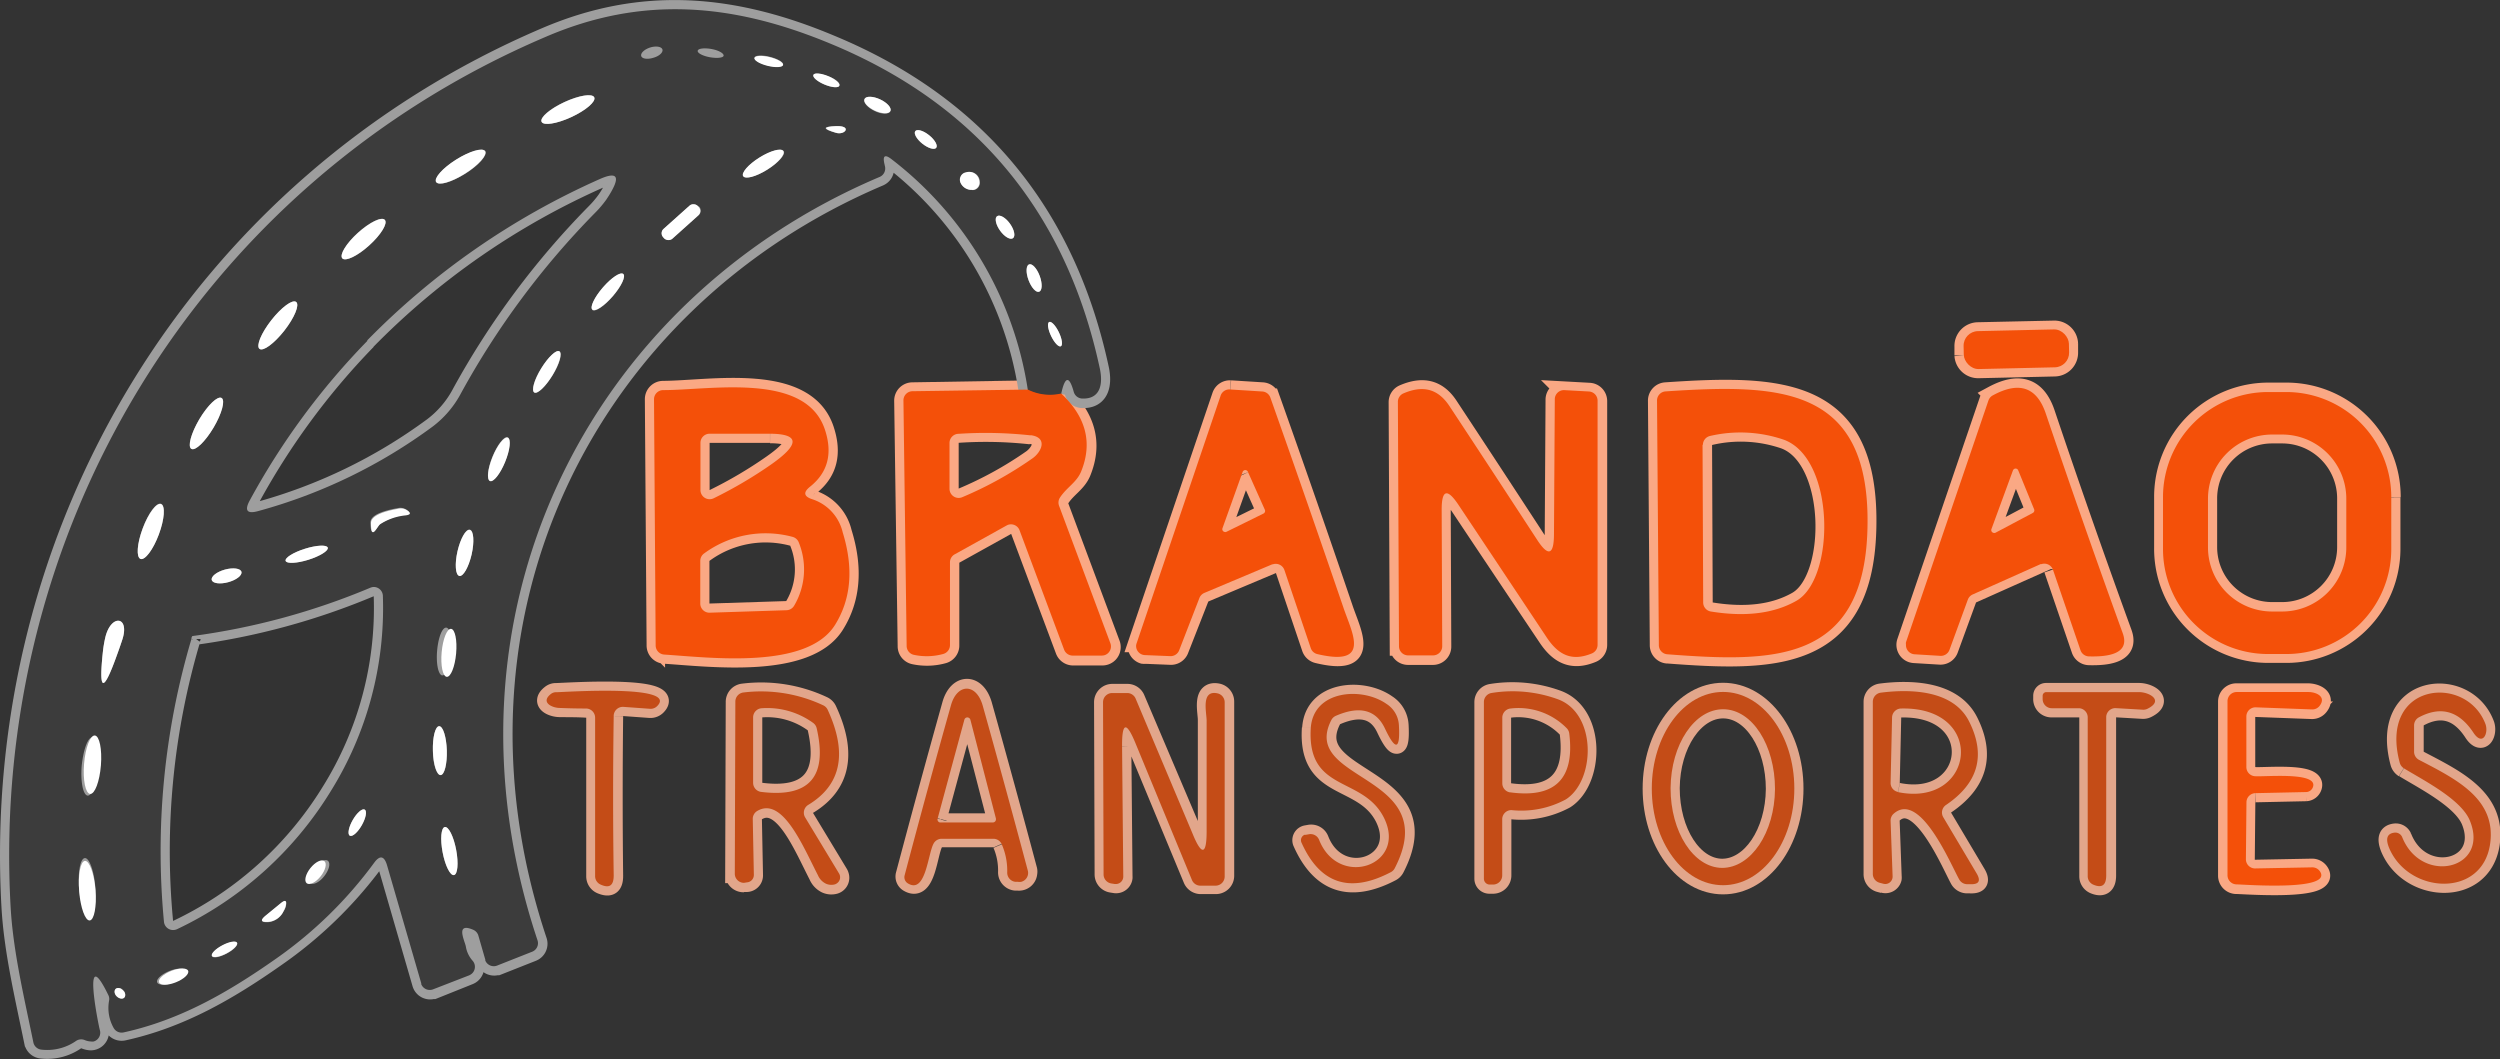 <svg xmlns="http://www.w3.org/2000/svg" viewBox="0 0 272.93 115.61"><rect x="0" y="0" width="272.93" height="115.61" fill="#333333" stroke="none"/><defs><style>.cls-1,.cls-2,.cls-3,.cls-4{fill:none;stroke-width:2px;}.cls-1{stroke:#faa884;}.cls-2{stroke:#9e9e9e;}.cls-3{stroke:#984623;}.cls-4{stroke:#e2a68b;}.cls-5{fill:#3c3c3c;}.cls-6{fill:#fff;}.cls-7{fill:#f45009;}.cls-8{fill:#c44c17;}</style></defs><title>logo-brandão-transportes-2</title><g id="Camada_2" data-name="Camada 2"><g id="Camada_1-2" data-name="Camada 1"><path class="cls-1" d="M112.21,42.53l-12.59.21a1,1,0,0,0-1,1h0L99,70.53a1,1,0,0,0,.79,1,6.73,6.73,0,0,0,3.22-.1,1,1,0,0,0,.72-1v-9a1,1,0,0,1,.51-.87l5.67-3.15a1,1,0,0,1,1.36.4l.06.13L116.22,71a1,1,0,0,0,1,.65l3.13,0a1,1,0,0,0,1-1,1,1,0,0,0-.06-.35l-5.6-15a1,1,0,0,1,.1-.9c.74-1.13,1.83-1.65,2.32-2.87q1.88-4.66-2.19-8.49"></path><path class="cls-2" d="M115.85,43c.42-1.91.88-2,1.37-.19a1,1,0,0,0,.92.74c2,.08,2.28-1.65,1.93-3.28q-5.5-25.56-29.38-35.45C80,.33,70.09-.51,59.56,4,21.74,20.15-1.14,58,1.16,99c.27,4.82,1.48,9.87,2.48,14.76a1,1,0,0,0,.87.8,5.5,5.5,0,0,0,3.78-.94,1,1,0,0,1,.94-.11,2,2,0,0,0,.67.16,1,1,0,0,0,1-1,.93.93,0,0,0,0-.33c-.15-.5-2-9.85.92-3.83a.92.92,0,0,1,.09.61,4.45,4.45,0,0,0,.5,3,1,1,0,0,0,1.09.48c6.14-1.35,11.38-4.35,16.68-8.08A45.9,45.9,0,0,0,40.84,94.2c.64-.88,1.11-.8,1.41.25L46,107.39a1,1,0,0,0,1.24.68l.1,0,3.89-1.56a1,1,0,0,0,.56-1.3,1.17,1.17,0,0,0-.19-.3,3.09,3.09,0,0,1-.74-1.59c-.13-.72-1.12-2.62.82-1.78a1,1,0,0,1,.56.65l.75,2.6a1,1,0,0,0,1.23.68l.1,0,3.82-1.51a1,1,0,0,0,.58-1.25C46.88,67.29,64,32.92,96,19.33a1,1,0,0,0,.59-1.14l-.06-.27q-.33-1.41.81-.51a39.2,39.2,0,0,1,14.84,25.12"></path><path class="cls-3" d="M115.85,43a5.4,5.4,0,0,1-3.64-.43"></path><path class="cls-1" d="M225.87,37.52A1.59,1.59,0,0,0,224.24,36l-8.32.18a1.59,1.59,0,0,0-1.55,1.63h0l0,1A1.59,1.59,0,0,0,216,40.29l8.31-.19a1.59,1.59,0,0,0,1.56-1.62h0l0-1"></path><path class="cls-1" d="M88.7,54.51c-1-.3-1-.76-.26-1.39,2-1.56,2.48-3.64,1.61-6.25-2.11-6.32-12.44-4.32-17.65-4.29a1,1,0,0,0-1,1l.19,26.88a1,1,0,0,0,.93,1c5.06.33,15.56,1.66,18.64-3.22Q93.83,64,92,58.12a5,5,0,0,0-3.31-3.61"></path><path class="cls-1" d="M134.32,42.52a1,1,0,0,0-1,.68l-9.16,27a1,1,0,0,0,.64,1.27,1.17,1.17,0,0,0,.27,0l2.7.11a1,1,0,0,0,1-.63l2.21-5.64a1,1,0,0,1,.54-.56l7.41-3.12a1,1,0,0,1,1.31.54.14.14,0,0,0,0,.06l2.88,8.53a1,1,0,0,0,.72.65c5.9,1.42,3.81-2.21,2.87-5q-3.93-11.56-8-23a1,1,0,0,0-.88-.67l-3.49-.22"></path><path class="cls-1" d="M159.22,55.11q4.84,7.26,9.7,14.5c1.29,1.93,2.77,2.62,4.93,1.72a1,1,0,0,0,.61-.92V43.79a1,1,0,0,0-.94-1l-2.73-.15a1,1,0,0,0-1.06.94v.05l-.09,14.8q0,3.32-1.84.54-4.87-7.47-9.6-14.64c-1.3-2-3-2.2-5-1.34a1,1,0,0,0-.6.93l.12,26.67a1,1,0,0,0,1,1h0l2.72,0a1,1,0,0,0,1-1h0l-.06-14.88q0-3.31,1.83-.56"></path><path class="cls-1" d="M182,71.43c11.33.86,21.42,1.11,21.84-13.58.46-15.9-9.66-15.94-22-15.11a1,1,0,0,0-.93,1l.2,26.7a1,1,0,0,0,.93,1"></path><path class="cls-1" d="M224.14,62.17l3,8.77a1,1,0,0,0,.91.68c3.11.09,4.35-.76,3.7-2.54q-4.34-11.92-8.39-23.95-1.45-4.34-5.8-2a1,1,0,0,0-.47.56l-9,26.38a1,1,0,0,0,.62,1.27,1.28,1.28,0,0,0,.27.05l2.81.17a1,1,0,0,0,1-.66l2-5.47a1,1,0,0,1,.53-.57l7.43-3.32a1,1,0,0,1,1.32.51l0,.08"></path><path class="cls-1" d="M261.09,54.29a11.47,11.47,0,0,0-11.4-11.52h-2a11.47,11.47,0,0,0-11.52,11.4h0l0,5.68a11.46,11.46,0,0,0,11.4,11.52h2A11.45,11.45,0,0,0,261.06,60h0l0-5.68"></path><path class="cls-4" d="M109.38,92.17a7.25,7.25,0,0,1,.58,3.06,1,1,0,0,0,.9,1l.27,0a1,1,0,0,0,1.11-.9,1,1,0,0,0,0-.35q-2.4-9-4.92-18c-.71-2.51-2.8-2.45-3.47-.06q-2.59,9.26-5.06,18.57a.79.79,0,0,0,.37.89c2,1.17,2.16-3.24,2.8-4.37a1,1,0,0,1,.87-.51h5.66a1,1,0,0,1,.92.6"></path><path class="cls-4" d="M65,78.35V95.67a1,1,0,0,0,.6.92c1,.42,1.44.08,1.43-1q-.1-8.67,0-17.42a1,1,0,0,1,1-1h0l2.91.21a1,1,0,0,0,.78-.29c2.4-2.41-10.22-1.52-11-1.52a.92.92,0,0,0-.62.21c-1.18.92.15,1.5,1,1.51s1.92,0,2.88.06a1,1,0,0,1,1,1"></path><path class="cls-4" d="M81.22,96.38h.32a.81.81,0,0,0,.76-.82l-.12-6.1a1,1,0,0,1,.48-.87c2.77-1.69,5,3.85,6.63,7a1.82,1.82,0,0,0,.89.94,1.46,1.46,0,0,0,.92.08.8.8,0,0,0,.59-1,.92.92,0,0,0-.09-.23l-3.7-6.12a1,1,0,0,1,.34-1.37q5.42-3.27,2.12-10.38a1,1,0,0,0-.49-.49,15.92,15.92,0,0,0-8.76-1.39,1,1,0,0,0-.88,1l-.06,18.78a1,1,0,0,0,1,1h.06"></path><path class="cls-4" d="M122.5,81.54q0-4.11,1.54-.31L130.17,96a1,1,0,0,0,.93.61l1.64,0a1,1,0,0,0,1-1l0-19a1,1,0,0,0-.81-1c-1.8-.34-1.15,2.12-1.16,3q0,6,0,12c0,2.67-.51,2.77-1.54.31L124,76.27a1,1,0,0,0-.92-.61h-1.64a1,1,0,0,0-1,1h0l.06,18.79a1,1,0,0,0,.85,1l.38.06a.8.8,0,0,0,.91-.67.57.57,0,0,0,0-.13l-.13-14.16"></path><path class="cls-4" d="M165,88.44a10.22,10.22,0,0,0,5.91-1.16c3.19-2.06,3.4-9.27-.79-10.9a14.43,14.43,0,0,0-7.3-.72,1,1,0,0,0-.86,1V95.93a.64.64,0,0,0,.64.64H163a1,1,0,0,0,1-1V89.44a1,1,0,0,1,1-1h0"></path><path class="cls-4" d="M205.61,96.48a.8.8,0,0,0,1-.56,1,1,0,0,0,0-.24l-.22-6.06a1,1,0,0,1,.34-.79c2.86-2.51,6.17,5.38,7.15,7.18a1,1,0,0,0,.84.52h.33q1.49.08.72-1.2l-3.63-6.11a1,1,0,0,1,.3-1.34q5.3-3.58,2.52-9.12c-1.72-3.42-6.34-3.56-9.64-3.14a1,1,0,0,0-.87,1V95.4a1,1,0,0,0,.73,1l.42.11"></path><path class="cls-4" d="M228,78.32V95.66a1,1,0,0,0,.61.93c.94.39,1.41,0,1.41-1q0-8.3,0-17.28a1,1,0,0,1,1-1H231l2.91.17a1,1,0,0,0,.5-.1c1.86-.92.17-1.83-.91-1.82q-5.06,0-10.12,0a.4.4,0,0,0-.41.38l0,.32a1,1,0,0,0,.94,1.06h3a1,1,0,0,1,1,1"></path><path class="cls-1" d="M246.23,86.59l5.51-.12a.81.81,0,0,0,.78-.73c.13-1.46-5.3-.92-6.38-1a1,1,0,0,1-.93-1V78.27a1,1,0,0,1,1-1h0l6.16.23a1,1,0,0,0,.82-.37c.81-1-.35-1.51-1.2-1.53-2.59,0-5.21,0-7.84,0a1,1,0,0,0-1,1v19a1,1,0,0,0,1,1c.83,0,10.62.77,9.08-1.44a1,1,0,0,0-.84-.42l-6.23.12a1,1,0,0,1-1-1v0l.06-6.23a1,1,0,0,1,1-1"></path><path class="cls-4" d="M143.13,79.48c-.47,7.1,5.68,5.19,8,9.82,2.55,5.16-4.95,7.78-7.06,2.35a1,1,0,0,0-1.13-.61l-.34.06a.64.64,0,0,0-.5.76.58.58,0,0,0,.05.14q3,6.73,9.74,3.22a1,1,0,0,0,.43-.42c5.37-10.39-10.41-9.36-6.92-16.18a1,1,0,0,1,.49-.47q3.91-1.7,5.37,1.39,1.74,3.69,1.52-.38a2.93,2.93,0,0,0-1.35-2.31c-2.67-1.89-8-1.52-8.27,2.63"></path><path class="cls-4" d="M188.11,96.64c4.3,0,7.78-4.72,7.78-10.55h0c0-5.83-3.48-10.55-7.78-10.55s-7.78,4.72-7.78,10.55,3.48,10.55,7.78,10.55h0"></path><path class="cls-4" d="M262.44,83.88c2.17,1.33,6.36,3.43,7.29,5.81,2.06,5.24-5.33,7-7.43,1.7a.81.81,0,0,0-.83-.49c-.83.09-1,.67-.57,1.73,2.12,5,10.1,5.42,11-.49.72-5-3.79-7.1-7.77-9.19a1,1,0,0,1-.53-.88V79.2a1,1,0,0,1,.53-.89Q267.67,76.41,270,80c1,1.52,1.68,0,1.31-.95-2.09-5.52-11.72-4.56-9.35,4.25a1.05,1.05,0,0,0,.45.59"></path><path class="cls-2" d="M72.32,5.4c-.1-.31-.69-.41-1.32-.22h0c-.64.2-1.07.6-1,.92s.68.41,1.32.21h0c.63-.19,1.07-.6,1-.91"></path><path class="cls-2" d="M79,6.06c0-.25-.55-.57-1.33-.71s-1.45-.06-1.5.19.55.57,1.34.71S79,6.31,79,6.06"></path><path class="cls-2" d="M85.49,7.1c.07-.26-.58-.64-1.44-.86s-1.62-.17-1.68.09h0c-.07.27.58.65,1.44.86s1.62.18,1.68-.09h0"></path><path class="cls-2" d="M91.64,9.36c.11-.25-.44-.73-1.23-1s-1.51-.39-1.61-.13.44.72,1.23,1.05,1.5.39,1.61.13"></path><path class="cls-2" d="M64.87,10.62c-.21-.45-1.66-.21-3.25.52s-2.71,1.7-2.5,2.15,1.67.22,3.26-.51,2.7-1.7,2.49-2.16"></path><path class="cls-2" d="M97.2,12.13c.16-.34-.34-.92-1.13-1.28s-1.54-.38-1.7,0h0c-.15.34.35.91,1.13,1.28s1.55.38,1.7,0h0"></path><path class="cls-2" d="M91.25,13.77c-1.41.06-1.42.3,0,.72,1.06.33,1.87-.8,0-.72"></path><path class="cls-2" d="M102.21,16.14c.2-.25-.14-.87-.77-1.37h0c-.63-.51-1.31-.71-1.51-.45s.14.87.77,1.37h0c.63.5,1.3.71,1.51.45"></path><path class="cls-2" d="M53,16.51c-.27-.43-1.68,0-3.16.91s-2.45,2-2.19,2.45,1.69,0,3.16-.91,2.46-2,2.19-2.45"></path><path class="cls-2" d="M85.51,16.49c-.23-.37-1.4-.06-2.61.7s-2,1.67-1.78,2h0c.23.37,1.4.06,2.62-.7s2-1.67,1.77-2h0"></path><path class="cls-2" d="M106.07,20.73a.79.79,0,0,0,.86-.72,1.48,1.48,0,0,0,0-.21,1.12,1.12,0,0,0-1.44-1,.81.81,0,0,0-.68.92.67.67,0,0,0,0,.19,1.32,1.32,0,0,0,1.22.81"></path><path class="cls-2" d="M40.07,37.18A78.66,78.66,0,0,0,27.26,54.64c-.59,1.1-.29,1.49.91,1.16a57.54,57.54,0,0,0,19.09-9.25,11,11,0,0,0,3.09-3.66A89.08,89.08,0,0,1,65,23.2a11.35,11.35,0,0,0,1.2-1.42c.19-.29.36-.55.5-.8q1.55-2.68-1.29-1.4a82.35,82.35,0,0,0-25.37,17.6"></path><path class="cls-2" d="M76.18,22.49a.63.63,0,0,0-.9,0h0L72.44,25a.63.63,0,0,0,0,.9l.1.12a.65.65,0,0,0,.91,0h0l2.84-2.55a.64.64,0,0,0,.05-.9l-.11-.12"></path><path class="cls-2" d="M110.58,26c.3-.21.15-.92-.33-1.59h0c-.47-.66-1.1-1-1.4-.81s-.14.92.33,1.58h0c.48.67,1.11,1,1.4.82"></path><path class="cls-2" d="M42,24c-.34-.38-1.66.26-2.94,1.42h0c-1.28,1.16-2,2.4-1.7,2.78S39,28,40.31,26.79h0c1.28-1.16,2-2.4,1.7-2.78"></path><path class="cls-2" d="M113.45,31.85c.34-.12.36-.89.06-1.72s-.83-1.39-1.16-1.26-.37.89-.06,1.71.82,1.39,1.16,1.27"></path><path class="cls-2" d="M64.67,33.81c.3.26,1.3-.4,2.23-1.48s1.45-2.16,1.14-2.42-1.3.4-2.23,1.48-1.44,2.16-1.14,2.42"></path><path class="cls-2" d="M28.33,38.09c.39.31,1.61-.59,2.72-2h0c1.1-1.42,1.68-2.81,1.28-3.12h0c-.4-.31-1.61.58-2.72,2h0c-1.1,1.41-1.68,2.81-1.28,3.12h0"></path><path class="cls-2" d="M115.81,37.8c.24-.11.14-.79-.21-1.52h0c-.35-.74-.82-1.24-1.06-1.13h0c-.23.12-.14.8.21,1.53h0c.36.73.83,1.24,1.06,1.12h0"></path><path class="cls-2" d="M58.33,42.85c.34.2,1.23-.64,2-1.88s1.09-2.41.75-2.62h0c-.33-.2-1.22.63-2,1.87s-1.09,2.42-.75,2.63h0"></path><path class="cls-2" d="M20.89,49c.43.25,1.51-.79,2.42-2.32h0c.91-1.54,1.31-3,.88-3.24s-1.51.79-2.43,2.32h0c-.91,1.53-1.3,3-.87,3.24"></path><path class="cls-2" d="M53.49,52.52c.38.15,1.12-.78,1.65-2.09h0c.54-1.31.67-2.49.29-2.65h0c-.38-.15-1.12.78-1.66,2.09h0c-.53,1.31-.66,2.49-.28,2.65h0"></path><path class="cls-2" d="M15.34,61c.48.18,1.38-1,2-2.67h0c.62-1.66.73-3.15.24-3.33h0c-.49-.18-1.38,1-2,2.67h0c-.62,1.66-.73,3.14-.24,3.33h0"></path><path class="cls-2" d="M41.5,57.23a6.21,6.21,0,0,1,2.68-1c.63-.07.67-.27.13-.6a1.21,1.21,0,0,0-.87-.13c-2,.35-3,.88-3,1.57,0,2,.71.32,1,.12"></path><path class="cls-2" d="M50.15,62.88c.42.1,1-1,1.34-2.34h0c.31-1.39.23-2.59-.2-2.69h0c-.43-.09-1,.95-1.34,2.34h0c-.32,1.39-.23,2.6.2,2.69h0"></path><path class="cls-2" d="M35.78,59.79c-.11-.33-1.22-.28-2.49.12s-2.22,1-2.11,1.32h0c.1.33,1.22.28,2.49-.12s2.21-1,2.11-1.32h0"></path><path class="cls-2" d="M26.36,62.42c-.11-.38-.92-.48-1.81-.24h0c-.89.25-1.54.76-1.43,1.14s.91.48,1.81.23h0c.89-.24,1.53-.75,1.43-1.13"></path><path class="cls-2" d="M20.9,69.76a81.44,81.44,0,0,0-3,30.87,1,1,0,0,0,1.09.9,1.07,1.07,0,0,0,.34-.09,39.49,39.49,0,0,0,16.74-15A37.85,37.85,0,0,0,41.8,65.08a1,1,0,0,0-1-1,1.05,1.05,0,0,0-.36.08A76,76,0,0,1,21,69.44s-.07.09-.09.19,0,.09,0,.13"></path><path class="cls-2" d="M11.49,69.62a13.29,13.29,0,0,0-.25,1.47q-.74,6.76,1.55.36c.19-.52.37-1,.55-1.58.88-2.63-1.24-2.89-1.85-.25"></path><path class="cls-2" d="M48.29,73.74c.44,0,.89-1.1,1-2.54s-.13-2.64-.57-2.68-.88,1.1-1,2.54.13,2.64.56,2.68"></path><path class="cls-2" d="M48.1,84.62c.42,0,.72-1.22.68-2.69h0c-.05-1.48-.42-2.66-.84-2.65h0c-.42,0-.72,1.22-.68,2.69h0c0,1.48.42,2.66.84,2.65h0"></path><path class="cls-2" d="M9.58,86.86c.5,0,1-1.35,1.18-3.11h0c.14-1.75-.15-3.21-.66-3.25s-1,1.35-1.18,3.1h0c-.14,1.76.15,3.22.66,3.26"></path><path class="cls-2" d="M38.19,91.23c.27.16.85-.35,1.3-1.14h0c.45-.79.59-1.55.32-1.71s-.86.36-1.31,1.15h0c-.45.78-.59,1.55-.31,1.7"></path><path class="cls-2" d="M49.56,95.53c.41-.08.51-1.31.24-2.76s-.83-2.56-1.24-2.48-.51,1.31-.24,2.76.83,2.56,1.24,2.48"></path><path class="cls-2" d="M9.78,100.16c.49,0,.77-1.52.63-3.31h0c-.15-1.79-.66-3.21-1.15-3.17S8.49,95.2,8.63,97h0c.15,1.79.66,3.21,1.15,3.17"></path><path class="cls-2" d="M33.88,96.41c.31.25,1-.09,1.52-.76h0c.53-.67.71-1.42.4-1.67s-1,.1-1.53.77h0c-.53.67-.71,1.42-.39,1.66"></path><path class="cls-2" d="M31,99.38a1.84,1.84,0,0,0,.19-.47c.13-.61,0-.72-.53-.32l-1.61,1.32c-.68.56-.58.8.3.73A2.06,2.06,0,0,0,31,99.38"></path><path class="cls-2" d="M25.88,102.92c-.13-.25-.85-.12-1.6.28h0c-.76.4-1.27.92-1.14,1.16h0c.13.25.84.12,1.6-.28h0c.76-.4,1.27-.92,1.14-1.16h0"></path><path class="cls-2" d="M20.34,106c-.14-.34-1-.34-1.84,0s-1.48.9-1.34,1.25h0c.13.34,1,.34,1.84,0s1.47-.91,1.34-1.25h0"></path><path class="cls-2" d="M13.56,108.91a.59.59,0,0,0-.13-.81.61.61,0,0,0-.82-.13.61.61,0,0,0,.14.81c.26.26.63.32.81.13"></path><path class="cls-1" d="M84.06,47.35l-6.59,0a1,1,0,0,0-1,1h0v5.15a1,1,0,0,0,1,1,1,1,0,0,0,.44-.1,47.38,47.38,0,0,0,6.33-3.73q4.67-3.26-.17-3.28"></path><path class="cls-1" d="M86.56,58.62a11.34,11.34,0,0,0-9.69,1.8,1,1,0,0,0-.42.81v4.66a1,1,0,0,0,1,1h0l8.41-.27a1,1,0,0,0,.84-.5,7.79,7.79,0,0,0,.52-6.86,1,1,0,0,0-.7-.63"></path><path class="cls-1" d="M112.52,47.51a45.07,45.07,0,0,0-7.86-.17,1,1,0,0,0-1,1v5a1,1,0,0,0,1,1,1,1,0,0,0,.39-.08,40.81,40.81,0,0,0,7.58-4.18c1-.72,1.78-2.37-.16-2.62"></path><path class="cls-1" d="M136.24,51.56a.31.31,0,0,0-.58,0l-2.2,6.15a.3.3,0,0,0,.19.39.29.29,0,0,0,.24,0l4.06-2a.32.32,0,0,0,.14-.4l-1.85-4.13"></path><path class="cls-1" d="M185.91,48.56l.07,17.2a1,1,0,0,0,.84,1q5.66.92,9.34-1.17c4.27-2.43,4.24-15.51-1.36-17.58a14.64,14.64,0,0,0-8.09-.41,1,1,0,0,0-.8,1"></path><path class="cls-1" d="M220.33,51.34a.31.31,0,0,0-.41-.16.37.37,0,0,0-.16.17l-2.35,6.41a.31.31,0,0,0,.18.4.33.33,0,0,0,.26,0L221.92,56a.31.31,0,0,0,.15-.4l-1.74-4.26"></path><path class="cls-1" d="M256.15,54.41a7,7,0,0,0-7-7h-1.1a7,7,0,0,0-7,7h0v5.32a7,7,0,0,0,7,7h1.1a7,7,0,0,0,7-7V54.41"></path><path class="cls-4" d="M102.36,89.37a.34.34,0,0,0,.24.42h.09l5.7,0a.34.34,0,0,0,.34-.34s0-.06,0-.08l-2.79-10.79a.35.35,0,0,0-.41-.25.34.34,0,0,0-.25.25l-2.91,10.75"></path><path class="cls-4" d="M83.07,86.45q7.91,1,6.09-6.94a1,1,0,0,0-.39-.59,8.54,8.54,0,0,0-5.61-1.6,1,1,0,0,0-.94,1l0,7.14a1,1,0,0,0,.87,1"></path><path class="cls-4" d="M164.82,86.5q7.37,1,6.46-6.42a1,1,0,0,0-.29-.59,7.37,7.37,0,0,0-6.12-2.14,1,1,0,0,0-.9,1l0,7.17a1,1,0,0,0,.87,1"></path><path class="cls-4" d="M207.22,86.46c8.4,1.7,9.74-9.34.34-9.13a1,1,0,0,0-1,1l-.16,7.15a1,1,0,0,0,.8,1"></path><path class="cls-4" d="M188,94.75c3.15,0,5.74-3.83,5.78-8.61h0c0-4.78-2.48-8.68-5.63-8.71s-5.73,3.83-5.77,8.61h0c0,4.78,2.48,8.68,5.62,8.71"></path><path class="cls-5" d="M115.85,43a5.4,5.4,0,0,1-3.64-.43A39.2,39.2,0,0,0,97.37,17.41q-1.14-.9-.81.51l.06.27A1,1,0,0,1,96,19.33C64,32.92,46.88,67.29,58.68,102.65a1,1,0,0,1-.58,1.25l-3.82,1.51a1,1,0,0,1-1.3-.55l0-.1-.75-2.6a1,1,0,0,0-.56-.65c-1.94-.84-1,1.06-.82,1.78a3.09,3.09,0,0,0,.74,1.59,1,1,0,0,1-.07,1.41,1.17,1.17,0,0,1-.3.19L47.3,108a1,1,0,0,1-1.31-.55l0-.1L42.25,94.45c-.3-1-.77-1.13-1.41-.25a45.9,45.9,0,0,1-10.66,10.43c-5.3,3.73-10.54,6.73-16.68,8.08a1,1,0,0,1-1.09-.48,4.45,4.45,0,0,1-.5-3,.92.92,0,0,0-.09-.61c-2.93-6-1.07,3.33-.92,3.83a1,1,0,0,1-.67,1.25,1.24,1.24,0,0,1-.33,0,2,2,0,0,1-.67-.16,1,1,0,0,0-.94.11,5.5,5.5,0,0,1-3.78.94,1,1,0,0,1-.87-.8c-1-4.89-2.21-9.94-2.48-14.76-2.3-41,20.58-78.87,58.4-95C70.09-.51,80,.33,90.69,4.78q23.88,9.88,29.38,35.45c.35,1.63.11,3.36-1.93,3.28a1,1,0,0,1-.92-.74C116.73,41,116.27,41.05,115.85,43ZM72.32,5.4c-.1-.31-.69-.41-1.32-.22h0c-.64.2-1.07.6-1,.92s.68.41,1.32.21h0C72,6.12,72.41,5.71,72.32,5.4ZM79,6.06c0-.25-.55-.57-1.33-.71s-1.45-.06-1.5.19.55.57,1.34.71S79,6.31,79,6.06Zm6.49,1c.07-.26-.58-.64-1.44-.86s-1.62-.17-1.68.09h0c-.07.27.58.65,1.44.86s1.62.18,1.68-.09Zm6.15,2.26c.11-.25-.44-.73-1.23-1s-1.51-.39-1.61-.13.44.72,1.23,1.05S91.53,9.62,91.64,9.36ZM64.87,10.62c-.21-.45-1.66-.21-3.25.52s-2.71,1.7-2.5,2.15,1.67.22,3.26-.51S65.08,11.08,64.87,10.62ZM97.2,12.13c.16-.34-.34-.92-1.13-1.28s-1.54-.38-1.7,0h0c-.15.34.35.91,1.13,1.28s1.55.38,1.7,0Zm-6,1.64c-1.41.06-1.42.3,0,.72C92.27,14.82,93.08,13.69,91.25,13.77Zm11,2.37c.2-.25-.14-.87-.77-1.37h0c-.63-.51-1.31-.71-1.51-.45s.14.87.77,1.37h0C101.33,16.19,102,16.4,102.21,16.14ZM53,16.51c-.27-.43-1.68,0-3.16.91s-2.45,2-2.19,2.45,1.69,0,3.16-.91S53.22,16.93,53,16.51Zm32.56,0c-.23-.37-1.4-.06-2.61.7s-2,1.67-1.78,2h0c.23.37,1.4.06,2.62-.7s2-1.67,1.77-2Zm20.56,4.24a.79.79,0,0,0,.86-.72,1.48,1.48,0,0,0,0-.21,1.12,1.12,0,0,0-1.44-1,.81.81,0,0,0-.68.92.67.67,0,0,0,0,.19A1.32,1.32,0,0,0,106.07,20.73Zm-66,16.45A78.66,78.66,0,0,0,27.26,54.64c-.59,1.1-.29,1.49.91,1.16a57.54,57.54,0,0,0,19.09-9.25,11,11,0,0,0,3.09-3.66A89.08,89.08,0,0,1,65,23.2a11.35,11.35,0,0,0,1.2-1.42c.19-.29.36-.55.5-.8q1.55-2.68-1.29-1.4A82.35,82.35,0,0,0,40.07,37.18ZM76.18,22.49a.63.63,0,0,0-.9,0h0L72.44,25a.63.63,0,0,0,0,.9l.1.12a.65.65,0,0,0,.91,0h0l2.84-2.55a.64.64,0,0,0,.05-.9ZM110.58,26c.3-.21.15-.92-.33-1.59h0c-.47-.66-1.1-1-1.4-.81s-.14.92.33,1.58h0C109.66,25.85,110.29,26.21,110.58,26ZM42,24c-.34-.38-1.66.26-2.94,1.42h0c-1.28,1.16-2,2.4-1.7,2.78S39,28,40.31,26.79h0C41.59,25.63,42.35,24.39,42,24Zm71.44,7.84c.34-.12.36-.89.06-1.72s-.83-1.39-1.16-1.26-.37.89-.06,1.71S113.11,32,113.45,31.85Zm-48.78,2c.3.26,1.3-.4,2.23-1.48s1.45-2.16,1.14-2.42-1.3.4-2.23,1.48S64.37,33.55,64.67,33.81ZM28.33,38.09c.39.31,1.61-.59,2.72-2h0c1.1-1.42,1.68-2.81,1.28-3.12h0c-.4-.31-1.61.58-2.72,2h0c-1.1,1.41-1.68,2.81-1.28,3.12Zm87.48-.29c.24-.11.14-.79-.21-1.52h0c-.35-.74-.82-1.24-1.06-1.13h0c-.23.12-.14.8.21,1.53h0c.36.73.83,1.24,1.06,1.12ZM58.33,42.85c.34.2,1.23-.64,2-1.88s1.09-2.41.75-2.62h0c-.33-.2-1.22.63-2,1.87s-1.09,2.42-.75,2.63ZM20.89,49c.43.25,1.51-.79,2.42-2.32h0c.91-1.54,1.31-3,.88-3.24s-1.51.79-2.43,2.32h0C20.85,47.33,20.46,48.78,20.89,49Zm32.6,3.48c.38.15,1.12-.78,1.65-2.09h0c.54-1.31.67-2.49.29-2.65h0c-.38-.15-1.12.78-1.66,2.09h0c-.53,1.31-.66,2.49-.28,2.65ZM15.34,61c.48.18,1.38-1,2-2.67h0c.62-1.66.73-3.15.24-3.33h0c-.49-.18-1.38,1-2,2.67h0c-.62,1.66-.73,3.14-.24,3.33Zm26.16-3.8a6.21,6.21,0,0,1,2.68-1c.63-.07.67-.27.13-.6a1.21,1.21,0,0,0-.87-.13c-2,.35-3,.88-3,1.57C40.47,59.16,41.19,57.43,41.5,57.23Zm8.65,5.65c.42.1,1-1,1.34-2.34h0c.31-1.39.23-2.59-.2-2.69h0c-.43-.09-1,.95-1.34,2.34h0c-.32,1.39-.23,2.6.2,2.69ZM35.78,59.79c-.11-.33-1.22-.28-2.49.12s-2.22,1-2.11,1.32h0c.1.33,1.22.28,2.49-.12s2.21-1,2.11-1.32Zm-9.42,2.63c-.11-.38-.92-.48-1.81-.24h0c-.89.25-1.54.76-1.43,1.14s.91.48,1.81.23h0C25.82,63.31,26.46,62.8,26.36,62.42ZM20.9,69.76a81.44,81.44,0,0,0-3,30.87,1,1,0,0,0,1.09.9,1.07,1.07,0,0,0,.34-.09,39.49,39.49,0,0,0,16.74-15A37.85,37.85,0,0,0,41.8,65.08a1,1,0,0,0-1-1,1.05,1.05,0,0,0-.36.08A76,76,0,0,1,21,69.44s-.07.09-.09.19S20.91,69.72,20.9,69.76Zm-9.41-.14a13.29,13.29,0,0,0-.25,1.47q-.74,6.76,1.55.36c.19-.52.37-1,.55-1.58C14.22,67.24,12.1,67,11.49,69.62Zm36.8,4.12c.44,0,.89-1.1,1-2.54s-.13-2.64-.57-2.68-.88,1.1-1,2.54S47.86,73.7,48.29,73.74ZM48.1,84.62c.42,0,.72-1.22.68-2.69h0c-.05-1.48-.42-2.66-.84-2.65h0c-.42,0-.72,1.22-.68,2.69h0c0,1.48.42,2.66.84,2.65ZM9.58,86.86c.5,0,1-1.35,1.18-3.11h0c.14-1.75-.15-3.21-.66-3.25s-1,1.35-1.18,3.1h0C8.78,85.36,9.07,86.82,9.58,86.86Zm28.61,4.37c.27.16.85-.35,1.3-1.14h0c.45-.79.59-1.55.32-1.71s-.86.36-1.31,1.15h0C38.05,90.31,37.91,91.08,38.19,91.23Zm11.37,4.3c.41-.08.51-1.31.24-2.76s-.83-2.56-1.24-2.48-.51,1.31-.24,2.76S49.15,95.61,49.56,95.53ZM9.78,100.16c.49,0,.77-1.52.63-3.31h0c-.15-1.79-.66-3.21-1.15-3.17S8.49,95.2,8.63,97h0C8.78,98.78,9.29,100.2,9.78,100.16Zm24.1-3.75c.31.25,1-.09,1.52-.76h0c.53-.67.71-1.42.4-1.67s-1,.1-1.53.77h0C33.74,95.42,33.56,96.17,33.88,96.41Zm-2.86,3a1.84,1.84,0,0,0,.19-.47c.13-.61,0-.72-.53-.32l-1.61,1.32c-.68.56-.58.8.3.73A2.06,2.06,0,0,0,31,99.38Zm-5.14,3.54c-.13-.25-.85-.12-1.6.28h0c-.76.4-1.27.92-1.14,1.16h0c.13.25.84.12,1.6-.28h0c.76-.4,1.27-.92,1.14-1.16ZM20.34,106c-.14-.34-1-.34-1.84,0s-1.48.9-1.34,1.25h0c.13.34,1,.34,1.84,0s1.47-.91,1.34-1.25Zm-6.78,2.91a.59.59,0,0,0-.13-.81.61.61,0,0,0-.82-.13.61.61,0,0,0,.14.81C13,109,13.38,109.1,13.56,108.91Z"></path><ellipse class="cls-6" cx="83.93" cy="6.72" rx="0.49" ry="1.61" transform="translate(57.38 86.62) rotate(-76.2)"></ellipse><ellipse class="cls-6" cx="90.22" cy="8.77" rx="0.5" ry="1.54" transform="translate(47.45 88.69) rotate(-67.4)"></ellipse><ellipse class="cls-6" cx="62" cy="11.96" rx="3.17" ry="0.9" transform="translate(0.73 27.22) rotate(-24.9)"></ellipse><ellipse class="cls-6" cx="95.79" cy="11.47" rx="0.68" ry="1.56" transform="translate(45.06 93.52) rotate(-65.1)"></ellipse><path class="cls-6" d="M91.25,13.77c1.83-.08,1,1.05,0,.72C89.83,14.07,89.84,13.83,91.25,13.77Z"></path><ellipse class="cls-6" cx="101.07" cy="15.23" rx="0.59" ry="1.46" transform="translate(25.99 84.58) rotate(-51.3)"></ellipse><ellipse class="cls-6" cx="50.28" cy="18.19" rx="3.16" ry="0.91" transform="translate(-1.96 29.59) rotate(-32.2)"></ellipse><ellipse class="cls-6" cx="83.32" cy="17.86" rx="2.59" ry="0.79" transform="translate(3.2 46.87) rotate(-32)"></ellipse><path class="cls-6" d="M106.07,20.73a1.32,1.32,0,0,1-1.22-.81.82.82,0,0,1,.44-1.06l.19-.05a1.12,1.12,0,0,1,1.44,1,.8.8,0,0,1-.65.92A.67.67,0,0,1,106.07,20.73Z"></path><rect class="cls-6" x="71.79" y="23.53" width="5.1" height="1.44" rx="0.64" transform="translate(2.81 55.85) rotate(-41.9)"></rect><ellipse class="cls-6" cx="109.72" cy="24.8" rx="0.66" ry="1.48" transform="translate(6.15 68.69) rotate(-35.7)"></ellipse><ellipse class="cls-6" cx="39.69" cy="26.11" rx="3.13" ry="0.92" transform="translate(-7.26 33.34) rotate(-42.1)"></ellipse><ellipse class="cls-6" cx="112.9" cy="30.36" rx="0.65" ry="1.59" transform="translate(-3.52 41.05) rotate(-20.3)"></ellipse><ellipse class="cls-6" cx="66.36" cy="31.86" rx="2.58" ry="0.72" transform="translate(-1.12 61.27) rotate(-49.2)"></ellipse><ellipse class="cls-6" cx="30.33" cy="35.53" rx="3.25" ry="0.91" transform="translate(-16.34 37.55) rotate(-52)"></ellipse><ellipse class="cls-6" cx="115.18" cy="36.48" rx="0.47" ry="1.47" transform="translate(-4.46 53.35) rotate(-25.6)"></ellipse><rect class="cls-7" x="214.38" y="36.06" width="11.5" height="4.14" rx="1.59" transform="translate(-0.81 5) rotate(-1.3)"></rect><ellipse class="cls-6" cx="59.7" cy="40.6" rx="2.63" ry="0.72" transform="translate(-6.01 70.52) rotate(-58.7)"></ellipse><path class="cls-7" d="M88.7,54.51A5,5,0,0,1,92,58.12q1.81,5.87-.85,10.12c-3.08,4.88-13.58,3.55-18.64,3.22a1,1,0,0,1-.93-1L71.4,43.59a1,1,0,0,1,1-1c5.21,0,15.54-2,17.65,4.29.87,2.61.34,4.69-1.61,6.25C87.66,53.75,87.75,54.21,88.7,54.51Zm-4.64-7.16-6.59,0a1,1,0,0,0-1,1h0v5.15a1,1,0,0,0,1,1,1,1,0,0,0,.44-.1,47.38,47.38,0,0,0,6.33-3.73Q88.9,47.38,84.06,47.35Zm2.5,11.27a11.34,11.34,0,0,0-9.69,1.8,1,1,0,0,0-.42.81v4.66a1,1,0,0,0,1,1h0l8.41-.27a1,1,0,0,0,.84-.5,7.79,7.79,0,0,0,.52-6.86A1,1,0,0,0,86.56,58.62Z"></path><path class="cls-7" d="M112.21,42.53a5.4,5.4,0,0,0,3.64.43q4.07,3.82,2.19,8.49c-.49,1.22-1.58,1.74-2.32,2.87a1,1,0,0,0-.1.9l5.6,15a1,1,0,0,1-.58,1.29,1,1,0,0,1-.34.06l-3.13,0a1,1,0,0,1-1-.65L111.31,57.9a1,1,0,0,0-1.3-.59l-.12.06-5.67,3.15a1,1,0,0,0-.51.87v9a1,1,0,0,1-.72,1,6.73,6.73,0,0,1-3.22.1,1,1,0,0,1-.79-1l-.35-26.78a1,1,0,0,1,1-1h0Zm.31,5a45.07,45.07,0,0,0-7.86-.17,1,1,0,0,0-1,1v5a1,1,0,0,0,1,1,1,1,0,0,0,.39-.08,40.81,40.81,0,0,0,7.58-4.18C113.7,49.41,114.46,47.76,112.52,47.51Z"></path><path class="cls-7" d="M134.32,42.52l3.49.22a1,1,0,0,1,.88.67q4.06,11.48,8,23c.94,2.75,3,6.38-2.87,5a1,1,0,0,1-.72-.65l-2.88-8.53a1,1,0,0,0-1.27-.62l-.06,0-7.41,3.12a1,1,0,0,0-.54.56L128.73,71a1,1,0,0,1-1,.63l-2.7-.11a1,1,0,0,1-1-1,.86.86,0,0,1,.05-.27l9.16-27A1,1,0,0,1,134.32,42.52Zm1.92,9a.31.31,0,0,0-.58,0l-2.2,6.15a.3.3,0,0,0,.19.39.29.29,0,0,0,.24,0l4.06-2a.32.32,0,0,0,.14-.4Z"></path><path class="cls-7" d="M159.22,55.11q-1.84-2.76-1.83.56l.06,14.88a1,1,0,0,1-1,1h0l-2.72,0a1,1,0,0,1-1-1h0l-.12-26.67a1,1,0,0,1,.6-.93c2-.86,3.68-.62,5,1.34q4.73,7.17,9.6,14.64,1.81,2.78,1.84-.54l.09-14.8a1,1,0,0,1,1-1h0l2.73.15a1,1,0,0,1,.94,1V70.41a1,1,0,0,1-.61.92c-2.16.9-3.64.21-4.93-1.72Q164.06,62.37,159.22,55.11Z"></path><path class="cls-7" d="M203.87,57.85c-.42,14.69-10.51,14.44-21.84,13.58a1,1,0,0,1-.93-1l-.2-26.7a1,1,0,0,1,.93-1C194.21,41.91,204.33,42,203.87,57.85Zm-18-9.29.07,17.2a1,1,0,0,0,.84,1q5.66.92,9.34-1.17c4.27-2.43,4.24-15.51-1.36-17.58a14.64,14.64,0,0,0-8.09-.41A1,1,0,0,0,185.91,48.56Z"></path><path class="cls-7" d="M222.79,61.58l-7.43,3.32a1,1,0,0,0-.53.57l-2,5.47a1,1,0,0,1-1,.66l-2.81-.17a1,1,0,0,1-.94-1.06.75.75,0,0,1,0-.26l9-26.38a1,1,0,0,1,.47-.56q4.33-2.37,5.8,2,4.06,12,8.39,23.95c.65,1.78-.59,2.63-3.7,2.54a1,1,0,0,1-.91-.68l-3-8.77a1,1,0,0,0-1.27-.62Zm-2.46-10.24a.31.31,0,0,0-.41-.16.37.37,0,0,0-.16.17l-2.35,6.41a.31.31,0,0,0,.18.4.33.33,0,0,0,.26,0L221.92,56a.31.31,0,0,0,.15-.4Z"></path><path class="cls-7" d="M261.06,60a11.45,11.45,0,0,1-11.52,11.4h-2a11.46,11.46,0,0,1-11.4-11.52h0l0-5.68a11.47,11.47,0,0,1,11.52-11.4h2a11.47,11.47,0,0,1,11.4,11.52h0Zm-4.91-5.56a7,7,0,0,0-7-7h-1.1a7,7,0,0,0-7,7h0v5.32a7,7,0,0,0,7,7h1.1a7,7,0,0,0,7-7Z"></path><ellipse class="cls-6" cx="22.54" cy="46.26" rx="3.23" ry="0.9" transform="matrix(0.51, -0.86, 0.86, 0.51, -28.74, 42.02)"></ellipse><ellipse class="cls-6" cx="54.46" cy="50.15" rx="2.56" ry="0.74" transform="translate(-12.6 81.51) rotate(-67.7)"></ellipse><ellipse class="cls-6" cx="16.46" cy="58.03" rx="3.2" ry="0.94" transform="translate(-43.66 53.12) rotate(-69.5)"></ellipse><path class="cls-6" d="M41.5,57.23c-.31.2-1,1.93-1-.12,0-.69,1-1.22,3-1.57a1.21,1.21,0,0,1,.87.13c.54.33.5.53-.13.6A6.21,6.21,0,0,0,41.5,57.23Z"></path><ellipse class="cls-6" cx="50.72" cy="60.37" rx="2.58" ry="0.79" transform="translate(-19.39 96.45) rotate(-77.2)"></ellipse><ellipse class="cls-6" cx="33.48" cy="60.51" rx="2.41" ry="0.63" transform="translate(-16.56 12.78) rotate(-17.4)"></ellipse><ellipse class="cls-6" cx="24.74" cy="62.87" rx="1.68" ry="0.71" transform="translate(-15.81 8.83) rotate(-15.4)"></ellipse><path class="cls-6" d="M11.49,69.62c.61-2.64,2.73-2.38,1.85.25-.18.53-.36,1.06-.55,1.58q-2.28,6.4-1.55-.36A13.29,13.29,0,0,1,11.49,69.62Z"></path><ellipse class="cls-6" cx="48.52" cy="71.13" rx="2.62" ry="0.79" transform="matrix(0.09, -1, 1, 0.09, -26.49, 113.39)"></ellipse><path class="cls-8" d="M108.46,91.57H102.8a1,1,0,0,0-.87.51c-.64,1.13-.85,5.54-2.8,4.37a.79.79,0,0,1-.37-.89q2.46-9.32,5.06-18.57c.67-2.39,2.76-2.45,3.47.06q2.52,9,4.92,18a1,1,0,0,1-.72,1.22,1.1,1.1,0,0,1-.36,0l-.27,0a1,1,0,0,1-.9-1,7.25,7.25,0,0,0-.58-3.06A1,1,0,0,0,108.46,91.57Zm-6.1-2.2a.34.34,0,0,0,.24.42h.09l5.7,0a.34.34,0,0,0,.34-.34s0-.06,0-.08l-2.79-10.79a.35.35,0,0,0-.41-.25.34.34,0,0,0-.25.25Z"></path><path class="cls-8" d="M64,77.35q-1.44,0-2.88-.06c-.81,0-2.14-.59-1-1.51a.92.92,0,0,1,.62-.21c.79,0,13.41-.89,11,1.52a1,1,0,0,1-.78.29l-2.91-.21A1,1,0,0,0,67,78.1v.05q-.13,8.75,0,17.42c0,1.1-.46,1.44-1.43,1a1,1,0,0,1-.6-.92V78.35A1,1,0,0,0,64,77.35Z"></path><path class="cls-8" d="M81.22,96.38a1,1,0,0,1-1-.94v-.06l.06-18.78a1,1,0,0,1,.88-1A15.92,15.92,0,0,1,89.87,77a1,1,0,0,1,.49.49q3.28,7.11-2.12,10.38a1,1,0,0,0-.34,1.37l3.7,6.12a.8.8,0,0,1-.27,1.1.67.67,0,0,1-.23.1,1.46,1.46,0,0,1-.92-.08,1.82,1.82,0,0,1-.89-.94c-1.61-3.11-3.86-8.65-6.63-7a1,1,0,0,0-.48.87l.12,6.1a.81.81,0,0,1-.76.82Zm1.85-9.93q7.91,1,6.09-6.94a1,1,0,0,0-.39-.59,8.54,8.54,0,0,0-5.61-1.6,1,1,0,0,0-.94,1l0,7.14A1,1,0,0,0,83.07,86.45Z"></path><path class="cls-8" d="M122.5,81.54l.13,14.16a.81.81,0,0,1-.79.81h-.13l-.38-.06a1,1,0,0,1-.85-1l-.06-18.79a1,1,0,0,1,1-1h1.64a1,1,0,0,1,.92.61L130.19,91c1,2.46,1.55,2.36,1.54-.31q0-6,0-12c0-.91-.64-3.37,1.16-3a1,1,0,0,1,.81,1l0,19a1,1,0,0,1-1,1l-1.64,0a1,1,0,0,1-.93-.61L124,81.23Q122.46,77.44,122.5,81.54Z"></path><path class="cls-8" d="M164,89.44v6.13a1,1,0,0,1-1,1h-.36a.64.64,0,0,1-.64-.64h0V76.65a1,1,0,0,1,.86-1,14.43,14.43,0,0,1,7.3.72c4.19,1.63,4,8.84.79,10.9A10.22,10.22,0,0,1,165,88.44a1,1,0,0,0-1,1Zm.86-2.94q7.37,1,6.46-6.42a1,1,0,0,0-.29-.59,7.37,7.37,0,0,0-6.12-2.14,1,1,0,0,0-.9,1l0,7.17A1,1,0,0,0,164.82,86.5Z"></path><path class="cls-8" d="M205.61,96.48l-.42-.11a1,1,0,0,1-.73-1V76.62a1,1,0,0,1,.87-1c3.3-.42,7.92-.28,9.64,3.14q2.78,5.53-2.52,9.12a1,1,0,0,0-.3,1.34l3.63,6.11q.76,1.27-.72,1.2h-.33a1,1,0,0,1-.84-.52c-1-1.8-4.29-9.69-7.15-7.18a1,1,0,0,0-.34.79l.22,6.06a.81.81,0,0,1-.77.83A1,1,0,0,1,205.61,96.48Zm1.61-10c8.4,1.7,9.74-9.34.34-9.13a1,1,0,0,0-1,1l-.16,7.15A1,1,0,0,0,207.22,86.46Z"></path><path class="cls-8" d="M227,77.32h-3a1,1,0,0,1-1-1v-.06l0-.32a.4.4,0,0,1,.41-.38q5.07,0,10.12,0c1.08,0,2.77.9.91,1.82a1,1,0,0,1-.5.1L231,77.31a1,1,0,0,0-1.06.93v.06q0,9,0,17.28c0,1.06-.47,1.4-1.41,1a1,1,0,0,1-.61-.93V78.32A1,1,0,0,0,227,77.32Z"></path><path class="cls-7" d="M245.25,87.58l-.06,6.23a1,1,0,0,0,1,1h0l6.23-.12a1,1,0,0,1,.84.42c1.54,2.21-8.25,1.45-9.08,1.44a1,1,0,0,1-1-1v-19a1,1,0,0,1,1-1c2.63,0,5.25,0,7.84,0,.85,0,2,.51,1.2,1.53a1,1,0,0,1-.82.37l-6.16-.23a1,1,0,0,0-1,1v5.52a1,1,0,0,0,.93,1c1.08.08,6.51-.46,6.38,1a.81.81,0,0,1-.78.73l-5.51.12A1,1,0,0,0,245.25,87.58Z"></path><path class="cls-8" d="M151.1,89.3c-2.29-4.63-8.44-2.72-8-9.82.28-4.15,5.6-4.52,8.27-2.63a2.93,2.93,0,0,1,1.35,2.31q.23,4.07-1.52.38-1.46-3.09-5.37-1.39a1,1,0,0,0-.49.47c-3.49,6.82,12.29,5.79,6.92,16.18a1,1,0,0,1-.43.42q-6.71,3.52-9.74-3.22a.64.64,0,0,1,.32-.86l.13,0,.34-.06a1,1,0,0,1,1.13.61C146.15,97.08,153.65,94.46,151.1,89.3Z"></path><path class="cls-8" d="M188.11,96.64c-4.3,0-7.78-4.72-7.78-10.55h0c0-5.83,3.48-10.55,7.78-10.55s7.78,4.72,7.78,10.55-3.48,10.55-7.78,10.55ZM188,94.75c3.15,0,5.74-3.83,5.78-8.61h0c0-4.78-2.48-8.68-5.63-8.71s-5.73,3.83-5.77,8.61h0C182.37,90.82,184.89,94.72,188,94.75Z"></path><path class="cls-8" d="M262.44,83.88a1.05,1.05,0,0,1-.45-.59c-2.37-8.81,7.26-9.77,9.35-4.25.37,1-.3,2.47-1.31.95q-2.37-3.58-5.95-1.68a1,1,0,0,0-.53.89v2.87a1,1,0,0,0,.53.88c4,2.09,8.49,4.24,7.77,9.19-.86,5.91-8.84,5.49-11,.49-.45-1.06-.26-1.64.57-1.73a.81.81,0,0,1,.83.49c2.1,5.25,9.49,3.54,7.43-1.7C268.8,87.31,264.61,85.21,262.44,83.88Z"></path><ellipse class="cls-6" cx="48.02" cy="81.95" rx="0.76" ry="2.67" transform="translate(-2.41 1.46) rotate(-1.7)"></ellipse><ellipse class="cls-6" cx="9.84" cy="83.68" rx="3.19" ry="0.92" transform="matrix(0.08, -1, 1, 0.08, -74.37, 86.63)"></ellipse><ellipse class="cls-6" cx="39" cy="89.81" rx="1.64" ry="0.57" transform="translate(-58.33 79.19) rotate(-60.3)"></ellipse><ellipse class="cls-6" cx="49.06" cy="92.91" rx="0.75" ry="2.67" transform="translate(-16.54 10.84) rotate(-10.8)"></ellipse><ellipse class="cls-6" cx="9.52" cy="96.92" rx="0.89" ry="3.25" transform="matrix(1, -0.08, 0.08, 1, -7.74, 1.08)"></ellipse><ellipse class="cls-6" cx="34.84" cy="95.2" rx="1.55" ry="0.72" transform="matrix(0.62, -0.78, 0.78, 0.62, -61.41, 63.37)"></ellipse><path class="cls-6" d="M31,99.38a2.06,2.06,0,0,1-1.65,1.26c-.88.07-1-.17-.3-.73l1.61-1.32c.49-.4.66-.29.53.32A1.84,1.84,0,0,1,31,99.38Z"></path><ellipse class="cls-6" cx="24.51" cy="103.64" rx="1.55" ry="0.5" transform="translate(-45.51 23.39) rotate(-27.8)"></ellipse><ellipse class="cls-6" cx="18.75" cy="106.63" rx="1.71" ry="0.67" transform="matrix(0.93, -0.37, 0.37, 0.93, -37.94, 14.39)"></ellipse><ellipse class="cls-6" cx="13.09" cy="108.44" rx="0.48" ry="0.67" transform="translate(-72.96 41.17) rotate(-45.1)"></ellipse></g></g></svg>